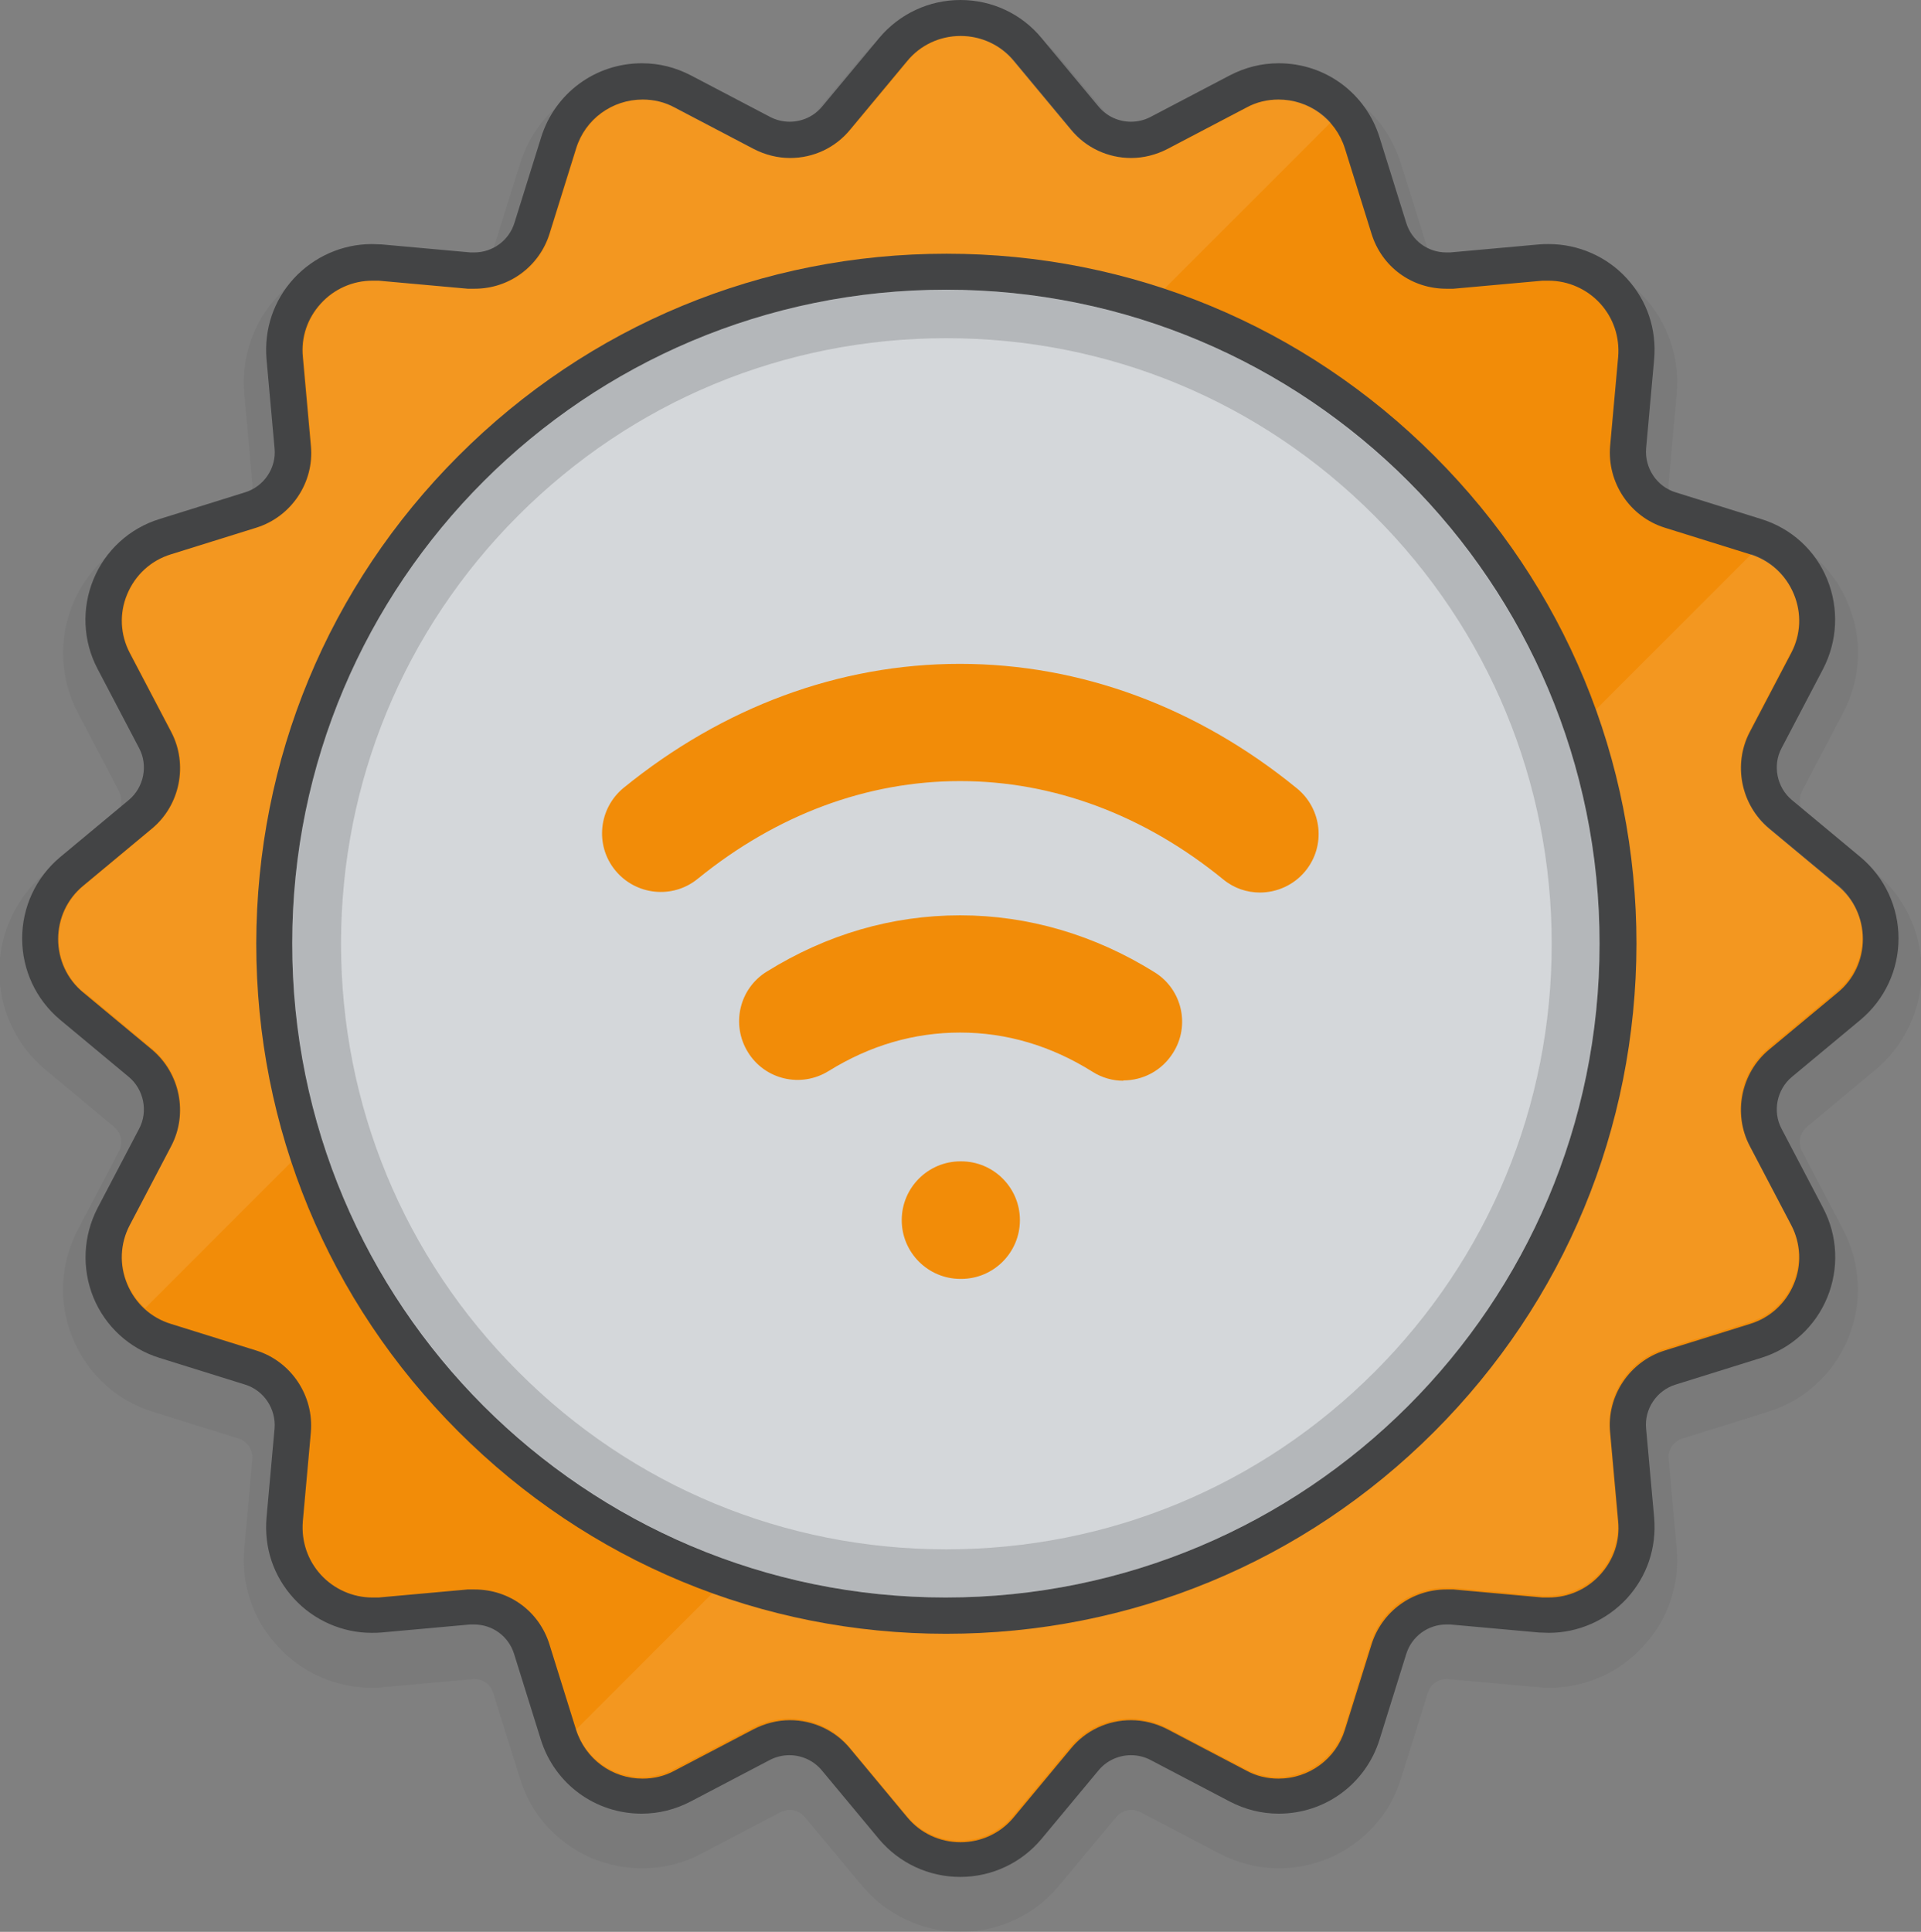 <?xml version="1.0" encoding="UTF-8"?><svg id="Laag_1" xmlns="http://www.w3.org/2000/svg" width="59.82" height="60.15" viewBox="0 0 59.82 60.15"><rect x="0" y="0" width="59.82" height="60.15" fill="#808080" stroke="none"/><defs><style>.cls-1{fill:#010101;}.cls-2{fill:#434445;}.cls-3{fill:#d4d7da;}.cls-4{fill:#fff;}.cls-5{opacity:.1;}.cls-6{opacity:.15;}.cls-7{fill:#f28c08;}</style></defs><g class="cls-5"><path class="cls-2" d="M29.91,59.24c-.92,0-1.78-.4-2.36-1.11l-1.78-2.14c-.29-.35-.72-.55-1.17-.55-.24,0-.49.06-.71.18l-2.46,1.29c-.45.23-.93.35-1.43.35-1.36,0-2.54-.87-2.94-2.16l-.83-2.66c-.2-.64-.78-1.07-1.45-1.07-.05,0-.09,0-.14,0l-2.77.25c-.1,0-.19.01-.28.01-.86,0-1.69-.37-2.27-1-.59-.65-.87-1.48-.79-2.35l.25-2.77c.06-.71-.38-1.38-1.06-1.59l-2.66-.83c-.87-.27-1.58-.91-1.93-1.76s-.31-1.8.12-2.61l1.29-2.46c.33-.63.18-1.42-.37-1.88l-2.14-1.78c-.7-.59-1.11-1.45-1.11-2.36s.4-1.78,1.11-2.36l2.14-1.78c.55-.46.71-1.25.37-1.88l-1.29-2.46c-.43-.81-.47-1.76-.12-2.61.35-.85,1.05-1.49,1.93-1.76l2.66-.83c.68-.21,1.13-.88,1.06-1.59l-.25-2.77c-.08-.87.2-1.71.79-2.35.58-.64,1.41-1,2.27-1,.09,0,.19,0,.28.01l2.77.25s.09,0,.14,0c.67,0,1.25-.43,1.45-1.07l.83-2.66c.4-1.29,1.58-2.16,2.94-2.16.5,0,.98.12,1.43.35l2.46,1.29c.22.12.46.18.71.18.45,0,.88-.2,1.17-.55l1.78-2.14c.59-.7,1.45-1.11,2.36-1.11s1.78.4,2.36,1.11l1.78,2.14c.29.35.72.55,1.17.55.24,0,.49-.06.71-.18l2.46-1.29c.45-.23.93-.35,1.43-.35,1.36,0,2.54.87,2.94,2.16l.83,2.66c.2.64.78,1.07,1.45,1.07.05,0,.09,0,.14,0l2.77-.25c.1,0,.19-.01.28-.01.86,0,1.69.37,2.27,1,.59.65.87,1.48.79,2.35l-.25,2.77c-.06.71.38,1.38,1.06,1.59l2.66.83c.87.27,1.58.91,1.93,1.76s.31,1.8-.12,2.61l-1.29,2.46c-.33.63-.17,1.42.37,1.88l2.14,1.78c.7.59,1.11,1.45,1.11,2.36s-.4,1.78-1.11,2.36l-2.14,1.78c-.55.46-.71,1.25-.37,1.88l1.29,2.46c.43.81.47,1.76.12,2.61-.35.85-1.05,1.49-1.93,1.76l-2.66.83c-.68.21-1.13.88-1.06,1.59l.25,2.77c.08.87-.2,1.71-.79,2.35-.58.64-1.41,1-2.27,1-.09,0-.19,0-.28-.01l-2.77-.25s-.09,0-.14,0c-.67,0-1.25.43-1.45,1.07l-.83,2.66c-.4,1.29-1.58,2.16-2.94,2.16-.5,0-.98-.12-1.43-.35l-2.46-1.29c-.22-.12-.46-.18-.71-.18-.45,0-.88.2-1.17.55l-1.78,2.14c-.59.7-1.45,1.11-2.36,1.11h0Z"/><path class="cls-2" d="M29.91,2.16c.64,0,1.25.28,1.66.78l1.78,2.14c.46.56,1.15.88,1.87.88.39,0,.78-.1,1.13-.28l2.46-1.29c.31-.17.65-.25,1-.25.95,0,1.78.61,2.07,1.52l.83,2.66c.32,1.03,1.25,1.71,2.33,1.71.07,0,.15,0,.22,0l2.77-.25c.07,0,.13,0,.2,0,.6,0,1.19.26,1.6.71.41.45.61,1.04.56,1.66l-.25,2.77c-.1,1.14.61,2.21,1.7,2.55l2.66.83c.62.19,1.11.64,1.36,1.24.25.6.22,1.26-.08,1.83l-1.29,2.46c-.53,1.01-.28,2.27.6,3.01l2.14,1.78c.5.41.78,1.02.78,1.66s-.28,1.25-.78,1.66l-2.14,1.78c-.88.73-1.13,2-.6,3.01l1.29,2.46c.3.57.33,1.24.08,1.83-.25.6-.74,1.05-1.36,1.24l-2.66.83c-1.09.34-1.81,1.41-1.7,2.55l.25,2.77c.06.61-.14,1.2-.56,1.66-.41.45-.99.71-1.6.71-.07,0-.13,0-.2,0l-2.77-.25c-.07,0-.15,0-.22,0-1.07,0-2.01.69-2.33,1.71l-.83,2.66c-.28.91-1.12,1.52-2.07,1.52h0c-.35,0-.69-.08-1-.25l-2.46-1.29c-.35-.18-.74-.28-1.13-.28-.73,0-1.41.32-1.87.88l-1.78,2.14c-.41.5-1.02.78-1.66.78s-1.25-.28-1.66-.78l-1.78-2.14c-.46-.56-1.15-.88-1.87-.88-.39,0-.78.1-1.13.28l-2.46,1.29c-.31.17-.65.25-1,.25-.95,0-1.78-.61-2.07-1.52l-.83-2.66c-.32-1.03-1.25-1.71-2.33-1.71-.07,0-.15,0-.22,0l-2.77.25c-.07,0-.13,0-.2,0h0c-.6,0-1.19-.26-1.6-.71-.41-.45-.61-1.04-.56-1.66l.25-2.77c.1-1.14-.61-2.21-1.7-2.55l-2.66-.83c-.62-.19-1.11-.64-1.36-1.24-.25-.6-.22-1.26.08-1.83l1.29-2.46c.53-1.01.28-2.27-.6-3.01l-2.14-1.78c-.5-.41-.78-1.02-.78-1.66s.28-1.25.78-1.66l2.14-1.78c.88-.73,1.13-2,.6-3.01l-1.29-2.46c-.3-.57-.33-1.24-.08-1.83.25-.6.74-1.05,1.36-1.24l2.66-.83c1.09-.34,1.81-1.41,1.7-2.55l-.25-2.77c-.06-.61.14-1.2.56-1.66.41-.45.99-.71,1.6-.71.07,0,.13,0,.2,0l2.77.25c.07,0,.15,0,.22,0,1.07,0,2.01-.69,2.33-1.71l.83-2.66c.28-.91,1.12-1.52,2.07-1.52.35,0,.69.08,1,.25l2.46,1.29c.35.18.74.28,1.13.28.73,0,1.41-.32,1.87-.88l1.78-2.14c.41-.5,1.02-.78,1.66-.78M29.91.33c-1.19,0-2.31.52-3.07,1.44l-1.78,2.14c-.12.14-.29.22-.47.22-.1,0-.2-.03-.28-.07l-2.46-1.29c-.58-.3-1.2-.46-1.85-.46-1.76,0-3.29,1.13-3.81,2.8l-.83,2.66c-.08.26-.31.43-.58.43-.02,0-.04,0-.06,0l-2.77-.25c-.12-.01-.24-.02-.37-.02-1.12,0-2.19.47-2.94,1.3-.77.84-1.13,1.92-1.03,3.05l.25,2.77c.03.28-.16.56-.43.64l-2.66.83c-1.13.35-2.05,1.19-2.5,2.28-.45,1.1-.4,2.33.15,3.38l1.29,2.46c.13.25.07.57-.15.75l-2.14,1.78c-.91.76-1.44,1.88-1.44,3.07s.52,2.31,1.44,3.07l2.14,1.78c.22.18.28.5.15.75l-1.29,2.46c-.55,1.05-.61,2.28-.15,3.38.45,1.1,1.37,1.93,2.5,2.28l2.66.83c.27.08.45.36.43.64l-.25,2.77c-.1,1.13.26,2.21,1.03,3.05.75.83,1.83,1.3,2.94,1.3.12,0,.24,0,.37-.02l2.77-.25s.04,0,.06,0c.27,0,.5.17.58.43l.83,2.66c.52,1.68,2.05,2.8,3.81,2.8.65,0,1.27-.15,1.85-.46l2.46-1.29c.09-.04.19-.07.28-.07.19,0,.35.08.47.22l1.78,2.14c.76.91,1.88,1.44,3.07,1.44s2.31-.52,3.07-1.44l1.78-2.14c.12-.14.29-.22.47-.22.1,0,.2.03.28.07l2.46,1.29c.58.3,1.2.46,1.85.46,1.76,0,3.29-1.13,3.81-2.8l.83-2.66c.08-.26.31-.43.58-.43.02,0,.04,0,.06,0l2.77.25c.12.01.24.02.37.02,1.12,0,2.19-.47,2.94-1.3.77-.84,1.13-1.92,1.03-3.05l-.25-2.77c-.03-.28.16-.56.43-.64l2.66-.83c1.13-.35,2.05-1.19,2.5-2.28.45-1.1.4-2.33-.15-3.38l-1.29-2.46c-.13-.25-.07-.57.15-.75l2.14-1.78c.91-.76,1.44-1.88,1.44-3.07s-.52-2.31-1.44-3.07l-2.14-1.78c-.22-.18-.28-.5-.15-.75l1.29-2.46c.55-1.05.61-2.28.15-3.38-.45-1.1-1.37-1.93-2.5-2.28l-2.66-.83c-.27-.08-.45-.36-.43-.64l.25-2.77c.1-1.13-.26-2.21-1.03-3.05-.75-.83-1.83-1.3-2.94-1.3-.12,0-.24,0-.37.02l-2.77.25s-.04,0-.06,0c-.27,0-.5-.17-.58-.43l-.83-2.66c-.52-1.68-2.05-2.8-3.81-2.8-.65,0-1.27.15-1.85.46l-2.46,1.29c-.09.04-.19.07-.28.07-.19,0-.35-.08-.47-.22l-1.78-2.14c-.76-.91-1.88-1.44-3.07-1.44h0Z"/></g><path class="cls-7" d="M29.91,57.86c-.81,0-1.58-.36-2.1-.98l-1.78-2.14c-.36-.43-.88-.68-1.44-.68-.3,0-.6.07-.87.21l-2.46,1.29c-.4.21-.82.31-1.27.31-1.2,0-2.25-.77-2.6-1.92l-.83-2.66c-.25-.79-.96-1.32-1.79-1.32-.06,0-.12,0-.17,0l-2.77.25c-.08,0-.17.01-.25.01-.76,0-1.49-.32-2.01-.89-.52-.57-.77-1.31-.7-2.09l.25-2.77c.08-.87-.47-1.7-1.31-1.96l-2.66-.83c-.78-.24-1.4-.81-1.71-1.56s-.27-1.59.11-2.31l1.29-2.46c.41-.78.21-1.75-.46-2.31l-2.14-1.78c-.62-.52-.98-1.28-.98-2.1s.36-1.58.98-2.1l2.14-1.78c.68-.56.87-1.53.46-2.31l-1.29-2.46c-.38-.72-.42-1.56-.11-2.31s.93-1.32,1.71-1.56l2.66-.83c.84-.26,1.39-1.09,1.31-1.96l-.25-2.77c-.07-.77.18-1.51.7-2.09.52-.56,1.25-.89,2.01-.89.08,0,.17,0,.25.01l2.77.25c.06,0,.12,0,.17,0,.82,0,1.54-.53,1.79-1.32l.83-2.66c.36-1.15,1.4-1.92,2.6-1.92.44,0,.87.11,1.27.31l2.46,1.29c.27.14.57.21.87.21.56,0,1.08-.25,1.44-.68l1.78-2.14c.52-.62,1.28-.98,2.1-.98s1.58.36,2.1.98l1.78,2.14c.36.43.88.68,1.44.68.3,0,.6-.07.87-.21l2.46-1.29c.4-.21.82-.31,1.27-.31,1.2,0,2.25.77,2.6,1.92l.83,2.66c.25.79.96,1.32,1.79,1.32.06,0,.12,0,.17,0l2.77-.25c.08,0,.17-.01.25-.01.76,0,1.49.32,2.01.89.52.57.77,1.31.7,2.09l-.25,2.77c-.08.87.47,1.7,1.31,1.96l2.66.83c.78.24,1.4.81,1.71,1.56.31.75.27,1.59-.11,2.31l-1.29,2.46c-.41.78-.21,1.75.46,2.31l2.14,1.78c.62.52.98,1.28.98,2.1s-.36,1.58-.98,2.1l-2.14,1.78c-.68.56-.87,1.53-.46,2.31l1.29,2.46c.38.72.42,1.56.11,2.31s-.93,1.32-1.71,1.56l-2.66.83c-.84.26-1.39,1.09-1.31,1.96l.25,2.77c.07.77-.18,1.51-.7,2.09-.52.56-1.25.89-2.01.89-.08,0-.17,0-.25-.01l-2.77-.25c-.06,0-.12,0-.17,0-.82,0-1.54.53-1.79,1.32l-.83,2.66c-.36,1.15-1.4,1.92-2.6,1.92-.44,0-.87-.11-1.27-.31l-2.46-1.29c-.27-.14-.57-.21-.87-.21-.56,0-1.08.25-1.44.68l-1.78,2.14c-.52.62-1.28.98-2.1.98h0Z"/><path class="cls-2" d="M29.91,1.12c.64,0,1.25.28,1.66.78l1.78,2.14c.46.56,1.15.88,1.87.88.39,0,.78-.1,1.13-.28l2.46-1.29c.31-.17.65-.25,1-.25.95,0,1.78.61,2.07,1.52l.83,2.66c.32,1.03,1.25,1.71,2.33,1.71.07,0,.15,0,.22,0l2.77-.25c.07,0,.13,0,.2,0,.6,0,1.19.26,1.6.71.41.45.61,1.04.56,1.66l-.25,2.77c-.1,1.14.61,2.21,1.7,2.55l2.66.83c.62.19,1.11.64,1.36,1.24.25.6.22,1.26-.08,1.83l-1.29,2.46c-.53,1.01-.28,2.27.6,3.01l2.14,1.78c.5.41.78,1.02.78,1.66s-.28,1.25-.78,1.66l-2.14,1.78c-.88.73-1.13,2-.6,3.01l1.29,2.46c.3.57.33,1.24.08,1.83-.25.6-.74,1.05-1.36,1.24l-2.66.83c-1.09.34-1.81,1.41-1.7,2.55l.25,2.77c.06.61-.14,1.2-.56,1.66-.41.45-.99.71-1.6.71-.07,0-.13,0-.2,0l-2.77-.25c-.07,0-.15,0-.22,0-1.07,0-2.01.69-2.33,1.71l-.83,2.66c-.28.91-1.12,1.52-2.07,1.52-.35,0-.69-.08-1-.25l-2.46-1.29c-.35-.18-.74-.28-1.13-.28-.73,0-1.41.32-1.87.88l-1.78,2.14c-.41.5-1.02.78-1.66.78s-1.25-.28-1.66-.78l-1.78-2.14c-.46-.56-1.15-.88-1.87-.88-.39,0-.78.1-1.13.28l-2.46,1.29c-.31.17-.65.25-1,.25-.95,0-1.78-.61-2.07-1.52l-.83-2.66c-.32-1.03-1.25-1.71-2.33-1.71-.07,0-.15,0-.22,0l-2.77.25c-.07,0-.13,0-.2,0h0c-.6,0-1.19-.26-1.6-.71-.41-.45-.61-1.04-.56-1.66l.25-2.77c.1-1.14-.61-2.21-1.7-2.55l-2.66-.83c-.62-.19-1.11-.64-1.36-1.24-.25-.6-.22-1.26.08-1.83l1.29-2.46c.53-1.01.28-2.27-.6-3.01l-2.14-1.78c-.5-.41-.78-1.02-.78-1.66s.28-1.25.78-1.66l2.14-1.78c.88-.73,1.13-2,.6-3.01l-1.29-2.46c-.3-.57-.33-1.24-.08-1.83.25-.6.74-1.05,1.36-1.24l2.66-.83c1.09-.34,1.81-1.41,1.7-2.55l-.25-2.77c-.06-.61.14-1.2.56-1.66.41-.45.99-.71,1.6-.71.07,0,.13,0,.2,0l2.77.25c.07,0,.15,0,.22,0,1.07,0,2.01-.69,2.33-1.71l.83-2.66c.28-.91,1.12-1.52,2.07-1.52.35,0,.69.08,1,.25l2.46,1.29c.35.18.74.28,1.13.28.73,0,1.41-.32,1.87-.88l1.78-2.14c.41-.5,1.02-.78,1.66-.78M29.91,0c-.98,0-1.9.43-2.53,1.18l-1.78,2.14c-.25.3-.62.47-1.01.47-.21,0-.42-.05-.61-.15l-2.46-1.29c-.48-.25-.99-.38-1.53-.38-1.45,0-2.71.93-3.14,2.31l-.83,2.66c-.17.55-.68.92-1.25.92-.04,0-.08,0-.12,0l-2.77-.25c-.1,0-.2-.01-.3-.01-.92,0-1.8.39-2.43,1.07-.63.69-.93,1.58-.85,2.52l.25,2.77c.06.61-.33,1.19-.92,1.37l-2.66.83c-.94.29-1.69.98-2.06,1.88s-.33,1.92.13,2.79l1.29,2.46c.29.54.15,1.23-.32,1.62l-2.14,1.78c-.75.63-1.18,1.55-1.18,2.53s.43,1.9,1.18,2.53l2.14,1.78c.47.39.61,1.08.32,1.62l-1.29,2.46c-.45.87-.5,1.88-.13,2.79.37.9,1.12,1.59,2.06,1.88l2.66.83c.59.18.97.76.92,1.37l-.25,2.77c-.08.93.21,1.82.85,2.52.62.68,1.51,1.07,2.42,1.07.1,0,.2,0,.3-.01l2.77-.25s.08,0,.12,0c.58,0,1.08.37,1.25.92l.83,2.66c.43,1.38,1.69,2.31,3.14,2.31.54,0,1.05-.13,1.53-.38l2.46-1.29c.19-.1.4-.15.61-.15.39,0,.76.17,1.01.47l1.78,2.14c.63.75,1.55,1.18,2.53,1.18s1.9-.43,2.53-1.18l1.78-2.14c.25-.3.62-.47,1.01-.47.21,0,.42.05.61.15l2.46,1.29c.48.25.99.38,1.53.38,1.45,0,2.71-.93,3.14-2.31l.83-2.66c.17-.55.68-.92,1.25-.92.04,0,.08,0,.12,0l2.77.25c.1,0,.2.01.3.01.92,0,1.8-.39,2.43-1.07.63-.69.93-1.58.85-2.52l-.25-2.77c-.06-.61.33-1.19.92-1.37l2.66-.83c.94-.29,1.69-.98,2.06-1.88s.33-1.92-.13-2.79l-1.29-2.46c-.29-.54-.15-1.23.32-1.62l2.14-1.78c.75-.63,1.18-1.55,1.18-2.53s-.43-1.9-1.18-2.53l-2.14-1.78c-.47-.39-.61-1.08-.32-1.62l1.29-2.46c.45-.87.5-1.88.13-2.79s-1.12-1.59-2.06-1.88l-2.66-.83c-.59-.18-.97-.76-.92-1.37l.25-2.77c.08-.93-.21-1.82-.85-2.52-.62-.68-1.51-1.07-2.43-1.07-.1,0-.2,0-.3.01l-2.77.25s-.08,0-.12,0c-.58,0-1.08-.37-1.25-.92l-.83-2.66c-.43-1.38-1.69-2.31-3.14-2.31-.54,0-1.05.13-1.53.38l-2.46,1.29c-.19.1-.4.15-.61.15-.39,0-.76-.17-1.01-.47l-1.78-2.14C31.81.43,30.89,0,29.91,0h0Z"/><g class="cls-5"><path class="cls-4" d="M2.6,30.87l2.14,1.78c.88.73,1.13,2,.6,3.01l-1.29,2.46c-.3.57-.33,1.24-.08,1.83.12.3.31.56.55.78L41.44,3.81c-.4-.44-.98-.71-1.61-.71-.35,0-.69.08-1,.25l-2.46,1.29c-.35.18-.74.28-1.13.28-.73,0-1.41-.32-1.87-.88l-1.78-2.14c-.41-.5-1.02-.78-1.66-.78s-1.25.28-1.66.78l-1.78,2.14c-.46.56-1.15.88-1.87.88-.39,0-.78-.1-1.13-.28l-2.46-1.29c-.31-.17-.65-.25-1-.25-.95,0-1.78.61-2.07,1.52l-.83,2.66c-.32,1.03-1.25,1.71-2.33,1.71-.07,0-.15,0-.22,0l-2.77-.25c-.07,0-.13,0-.2,0-.6,0-1.19.26-1.6.71-.41.45-.61,1.04-.56,1.66l.25,2.77c.1,1.14-.61,2.21-1.7,2.55l-2.66.83c-.62.19-1.11.64-1.36,1.24-.25.6-.22,1.26.08,1.83l1.29,2.46c.53,1.01.28,2.27-.6,3.01l-2.14,1.78c-.5.41-.78,1.02-.78,1.66s.28,1.25.78,1.66h0Z"/><path class="cls-4" d="M57.22,27.55l-2.14-1.78c-.88-.73-1.13-2-.6-3.01l1.29-2.46c.3-.57.33-1.24.08-1.83-.24-.58-.72-1.02-1.31-1.22L17.94,53.85c.3.89,1.12,1.48,2.05,1.48.35,0,.69-.08,1-.25l2.46-1.29c.35-.18.74-.28,1.13-.28.73,0,1.41.32,1.87.88l1.78,2.14c.41.5,1.02.78,1.66.78s1.25-.28,1.66-.78l1.78-2.14c.46-.56,1.15-.88,1.87-.88.39,0,.78.1,1.13.28l2.46,1.29c.31.17.65.25,1,.25.95,0,1.78-.61,2.07-1.52l.83-2.66c.32-1.03,1.25-1.71,2.33-1.71.07,0,.15,0,.22,0l2.77.25c.07,0,.13,0,.2,0,.6,0,1.19-.26,1.6-.71.41-.45.61-1.04.56-1.66l-.25-2.77c-.1-1.14.61-2.21,1.7-2.55l2.66-.83c.62-.19,1.11-.64,1.36-1.24.25-.6.22-1.26-.08-1.83l-1.29-2.46c-.53-1.01-.28-2.27.6-3.01l2.14-1.78c.5-.41.78-1.02.78-1.66s-.28-1.25-.78-1.66h0Z"/></g><path class="cls-3" d="M29.46,50.3c-5.59,0-10.84-2.18-14.79-6.13-3.95-3.95-6.13-9.21-6.12-14.8,0-11.53,9.39-20.92,20.92-20.92,5.59,0,10.85,2.18,14.8,6.13,3.95,3.95,6.13,9.21,6.12,14.8,0,11.53-9.39,20.92-20.92,20.92h0Z"/><path class="cls-2" d="M29.46,9.02h0c11.24,0,20.36,9.12,20.35,20.37,0,11.24-9.12,20.35-20.36,20.35h0c-11.24,0-20.36-9.12-20.35-20.37,0-11.24,9.12-20.35,20.36-20.35M29.47,7.9h0c-5.74,0-11.13,2.23-15.19,6.29-4.06,4.06-6.29,9.45-6.3,15.19,0,5.74,2.23,11.13,6.29,15.19,4.06,4.06,9.45,6.3,15.19,6.3,5.74,0,11.14-2.23,15.2-6.29,4.06-4.06,6.29-9.45,6.3-15.19,0-5.74-2.23-11.13-6.29-15.19-4.06-4.06-9.45-6.3-15.19-6.3h0Z"/><g class="cls-6"><path class="cls-1" d="M29.47,10.53c5.04,0,9.77,1.96,13.33,5.53,3.56,3.56,5.52,8.3,5.52,13.33,0,5.03-1.96,9.77-5.52,13.33-3.56,3.56-8.29,5.52-13.33,5.52-5.04,0-9.77-1.96-13.33-5.53-3.56-3.56-5.52-8.3-5.52-13.33,0-5.03,1.96-9.77,5.52-13.33,3.56-3.56,8.29-5.52,13.33-5.52h0M29.46,9.02c-11.24,0-20.36,9.11-20.36,20.35,0,11.24,9.11,20.36,20.35,20.37h0c11.24,0,20.36-9.11,20.36-20.35,0-11.24-9.11-20.36-20.35-20.37h0Z"/></g><path class="cls-7" d="M34.98,33.65c-.33,0-.66-.09-.96-.28-1.29-.81-2.68-1.22-4.12-1.22s-2.81.4-4.1,1.2c-.86.53-1.98.27-2.51-.59-.53-.86-.27-1.98.59-2.51,1.87-1.16,3.9-1.75,6.02-1.75s4.19.61,6.05,1.77c.86.53,1.12,1.66.58,2.51-.35.56-.94.86-1.55.86ZM39.24,27.79c-.41,0-.81-.13-1.15-.41-2.45-2-5.28-3.06-8.19-3.06s-5.72,1.05-8.17,3.04c-.78.64-1.93.52-2.57-.26-.64-.78-.52-1.93.26-2.57,3.1-2.52,6.72-3.86,10.47-3.86s7.39,1.34,10.5,3.88c.78.64.9,1.79.26,2.57-.36.44-.89.67-1.42.67Z"/><path class="cls-7" d="M29.93,39.82h-.02c-1.01,0-1.83-.82-1.83-1.83s.82-1.83,1.83-1.83h.02c1.01,0,1.83.82,1.83,1.83s-.82,1.83-1.83,1.83Z"/></svg>